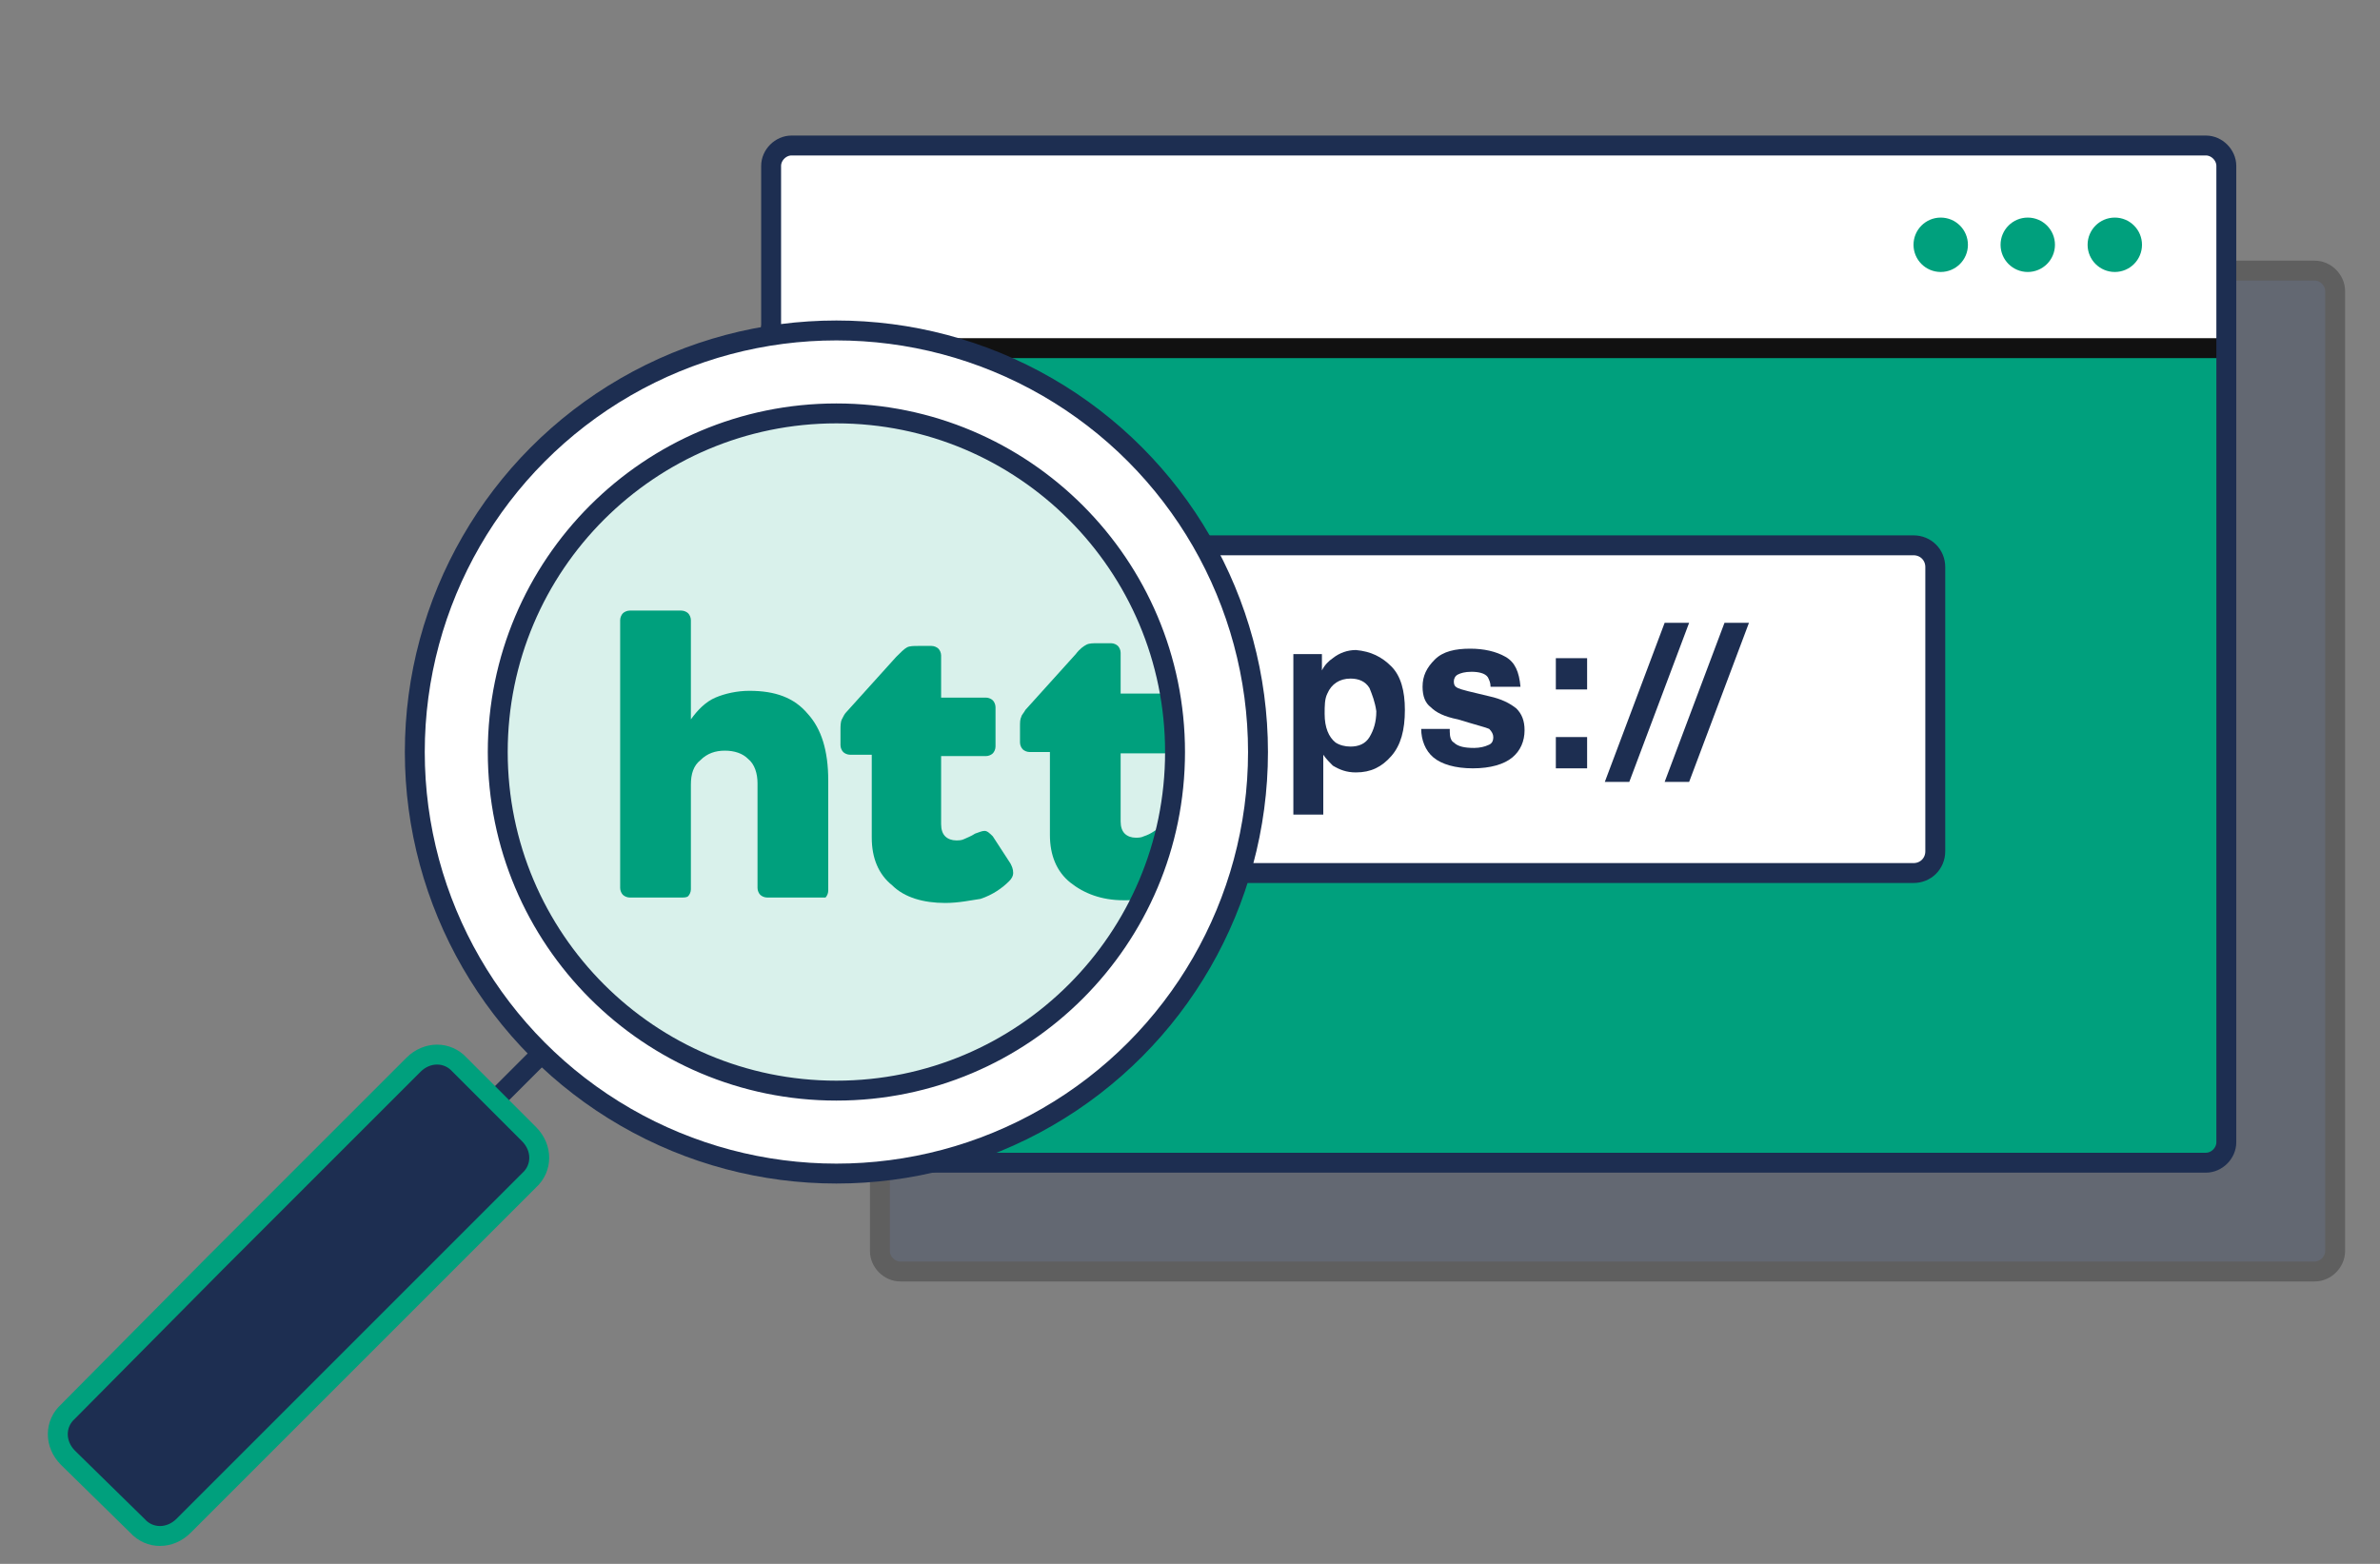 <?xml version="1.0" encoding="utf-8"?>
<!-- Generator: Adobe Illustrator 25.4.1, SVG Export Plug-In . SVG Version: 6.00 Build 0)  -->
<svg version="1.1" id="Layer_1" xmlns="http://www.w3.org/2000/svg" xmlns:xlink="http://www.w3.org/1999/xlink" x="0px" y="0px"
	 viewBox="0 0 175 115" style="enable-background:new 0 0 175 115;" xml:space="preserve">
<rect x="0" y="0" width="175" height="115" fill="#808080" stroke="none"/>
<style type="text/css">
	.st0{fill:none;}
	.st1{fill:none;stroke:#111111;stroke-width:1.464;stroke-linecap:round;stroke-miterlimit:10;}
	.st2{opacity:0.3;}
	.st3{fill:#1D2E51;}
	.st4{fill:none;stroke:#231F20;stroke-width:1.464;stroke-linecap:round;stroke-miterlimit:10;}
	.st5{fill:#FFFFFF;}
	.st6{fill:#00A07D;}
	.st7{fill:none;stroke:#1D2E51;stroke-width:1.464;stroke-linecap:round;stroke-miterlimit:10;}
	.st8{fill:#FFFFFF;stroke:#1D2E51;stroke-width:1.464;stroke-linecap:round;stroke-linejoin:round;stroke-miterlimit:10;}
	.st9{fill:#FFFFFF;stroke:#1D2E51;stroke-width:1.464;stroke-miterlimit:10;}
	.st10{fill:none;stroke:#1D2E51;stroke-width:1.464;stroke-miterlimit:10;}
	.st11{fill:none;stroke:#00A07D;stroke-width:1.464;stroke-linecap:round;stroke-miterlimit:10;}
	.st12{opacity:0.15;fill:#00A07D;}
</style>
<g>
	<g>
		<rect id="canvas_background" y="7.4" class="st0" width="175" height="107.6"/>
	</g>
	<path id="svg_1" class="st1" d="M163.6,25.4"/>
	<path id="svg_2" class="st1" d="M163.6,25.4"/>
	<g id="svg_3" class="st2">
		<path id="svg_4" class="st3" d="M64.7,21.4c0-0.8,0.7-1.5,1.5-1.5h104c0.8,0,1.5,0.7,1.5,1.5v70.6c0,0.8-0.7,1.5-1.5,1.5h-104
			c-0.8,0-1.5-0.7-1.5-1.5L64.7,21.4L64.7,21.4z"/>
		<path id="svg_5" class="st1" d="M64.7,21.4c0-0.8,0.7-1.5,1.5-1.5h104c0.8,0,1.5,0.7,1.5,1.5v70.6c0,0.8-0.7,1.5-1.5,1.5h-104
			c-0.8,0-1.5-0.7-1.5-1.5L64.7,21.4L64.7,21.4z"/>
	</g>
	<line id="svg_6" class="st4" x1="163.4" y1="24.1" x2="56.7" y2="24.1"/>
	<path id="svg_7" class="st1" d="M163.6,25.4"/>
	<g id="svg_8">
		<path id="svg_9" class="st5" d="M56.7,12.2c0-0.8,0.7-1.5,1.5-1.5h104c0.8,0,1.5,0.7,1.5,1.5V84c0,0.8-0.7,1.5-1.5,1.5l-104,0
			c-0.8,0-1.5-0.7-1.5-1.5V12.2L56.7,12.2z"/>
	</g>
	<path id="svg_10" class="st1" d="M163.6,25.4"/>
	<path id="svg_11" class="st6" d="M162.9,85.5H57.5c-0.4,0-0.7-0.3-0.7-0.7V26.2c0-0.4,0.3-0.7,0.7-0.7h105.4c0.4,0,0.7,0.3,0.7,0.7
		v58.7C163.6,85.2,163.3,85.5,162.9,85.5z"/>
	<line id="svg_12" class="st1" x1="163.4" y1="25.6" x2="56.7" y2="25.6"/>
	<g id="svg_13">
		<g>
			<path id="svg_14_00000103240403422568350850000006439777995696334779_" class="st7" d="M138.2,85.5l-80,0c-0.8,0-1.5-0.7-1.5-1.5
				V12.2c0-0.8,0.7-1.5,1.5-1.5h104c0.8,0,1.5,0.7,1.5,1.5V84c0,0.8-0.7,1.5-1.5,1.5h-24.3"/>
		</g>
	</g>
	<path id="svg_15" class="st8" d="M86.8,40.1h53.9c0.9,0,1.6,0.7,1.6,1.6v20.9c0,0.9-0.7,1.6-1.6,1.6H63.1c-0.9,0-1.6-0.7-1.6-1.6
		V41.7c0-0.9,0.7-1.6,1.6-1.6h16.8"/>
	<circle id="svg_21" class="st6" cx="149.1" cy="18" r="2"/>
	<circle id="svg_22" class="st6" cx="155.5" cy="18" r="2"/>
	<circle id="svg_23" class="st6" cx="142.7" cy="18" r="2"/>
	<circle id="svg_25" class="st9" cx="61.5" cy="55.3" r="31"/>
	<path id="svg_26" class="st3" d="M15.1,93.6l15.3-15.3c1-1,2.5-1,3.4,0l5.1,5.1c1,1,1,2.5,0,3.4l-25.4,25.4c-1,1-2.5,1-3.4,0
		l-5.1-5c-1-1-1-2.5,0-3.4L15.1,93.6"/>
	<line id="svg_27" class="st10" x1="39.8" y1="77.5" x2="36.4" y2="80.9"/>
	<path id="svg_28" class="st11" d="M15.8,92.9l14.6-14.6c1-1,2.5-1,3.4,0l5.1,5.1c1,1,1,2.5,0,3.4l-25.4,25.4c-1,1-2.5,1-3.4,0
		l-5.1-5c-1-1-1-2.5,0-3.4L15.8,92.9"/>
	<circle id="svg_29" class="st12" cx="61.5" cy="55.3" r="24.9"/>
	<path id="svg_30" class="st6" d="M53.3,55.2c-0.7,0-1.3,0.2-1.8,0.7c-0.5,0.4-0.7,1-0.7,1.8v7.7c0,0.2-0.1,0.4-0.2,0.5
		C50.5,66,50.3,66,50.1,66h-3.8c-0.2,0-0.4-0.1-0.5-0.2c-0.1-0.1-0.2-0.3-0.2-0.5V45.6c0-0.2,0.1-0.4,0.2-0.5
		c0.1-0.1,0.3-0.2,0.5-0.2h3.8c0.2,0,0.4,0.1,0.5,0.2c0.1,0.1,0.2,0.3,0.2,0.5v7.3c0.5-0.7,1.1-1.3,1.8-1.6s1.6-0.5,2.5-0.5
		c1.9,0,3.3,0.5,4.3,1.7c1,1.1,1.5,2.7,1.5,4.9v8.1c0,0.2-0.1,0.4-0.2,0.5C60.6,66,60.4,66,60.2,66h-3.8c-0.2,0-0.4-0.1-0.5-0.2
		c-0.1-0.1-0.2-0.3-0.2-0.5v-7.7c0-0.7-0.2-1.4-0.7-1.8C54.6,55.4,54,55.2,53.3,55.2L53.3,55.2z"/>
	<path id="svg_31" class="st6" d="M69.5,66.4c-1.6,0-3-0.4-3.9-1.3c-1-0.8-1.5-2-1.5-3.5v-6.1h-1.6c-0.2,0-0.4-0.1-0.5-0.2
		c-0.1-0.1-0.2-0.3-0.2-0.5v-1.1c0-0.3,0-0.6,0.1-0.8c0.1-0.2,0.2-0.4,0.3-0.5l3.7-4.1c0.3-0.3,0.6-0.6,0.8-0.7
		c0.2-0.1,0.5-0.1,0.8-0.1h1c0.2,0,0.4,0.1,0.5,0.2c0.1,0.1,0.2,0.3,0.2,0.5v3.1h3.3c0.2,0,0.4,0.1,0.5,0.2c0.1,0.1,0.2,0.3,0.2,0.5
		v2.9c0,0.2-0.1,0.4-0.2,0.5c-0.1,0.1-0.3,0.2-0.5,0.2h-3.3v5c0,0.4,0.1,0.7,0.3,0.9c0.2,0.2,0.5,0.3,0.8,0.3c0.2,0,0.4,0,0.6-0.1
		c0.2-0.1,0.5-0.2,0.8-0.4c0.3-0.1,0.5-0.2,0.7-0.2c0.2,0,0.4,0.2,0.6,0.4l1.3,2c0.1,0.2,0.2,0.4,0.2,0.7c0,0.2-0.1,0.4-0.3,0.6
		c-0.5,0.5-1.2,1-2.1,1.3C71.4,66.2,70.5,66.4,69.5,66.4L69.5,66.4z"/>
	<path id="svg_32" class="st6" d="M85.6,60.9c-0.2,0-0.4,0-0.7,0.2c-0.3,0.2-0.5,0.3-0.8,0.4c-0.2,0.1-0.4,0.1-0.6,0.1
		c-0.3,0-0.6-0.1-0.8-0.3c-0.2-0.2-0.3-0.5-0.3-0.9v-5h3.3c0.2,0,0.4-0.1,0.5-0.2c0.1-0.1,0.2-0.3,0.2-0.5v-0.9
		c0-0.9-0.1-1.7-0.3-2.6C86,51.1,85.8,51,85.7,51h-3.3v-3c0-0.2-0.1-0.4-0.2-0.5c-0.1-0.1-0.3-0.2-0.5-0.2h-1c-0.3,0-0.6,0-0.8,0.1
		c-0.2,0.1-0.5,0.3-0.8,0.7l-3.7,4.1c-0.1,0.2-0.3,0.4-0.3,0.5c-0.1,0.2-0.1,0.4-0.1,0.8v1.1c0,0.2,0.1,0.4,0.2,0.5s0.3,0.2,0.5,0.2
		h1.5v6.1c0,1.5,0.5,2.7,1.5,3.5s2.3,1.3,3.9,1.3c0.5,0,0.9,0,1.4-0.1c0.8-1.6,1.4-3.4,1.9-5.3C85.7,61,85.6,61,85.6,60.9L85.6,60.9
		z"/>
	<circle id="svg_33" class="st10" cx="61.5" cy="55.3" r="24.9"/>
	<g id="svg_39">
		<path class="st3" d="M102.3,49c0.7,0.7,1,1.8,1,3.2c0,1.5-0.3,2.6-1,3.4c-0.7,0.8-1.5,1.2-2.6,1.2c-0.7,0-1.2-0.2-1.7-0.5
			c-0.2-0.2-0.5-0.5-0.7-0.8v4.4h-2.2V48.1h2.1v1.2c0.2-0.4,0.5-0.7,0.8-0.9c0.5-0.4,1.1-0.6,1.7-0.6
			C100.8,47.9,101.6,48.3,102.3,49z M100.7,50.6c-0.3-0.5-0.8-0.7-1.4-0.7c-0.8,0-1.4,0.4-1.7,1.1c-0.2,0.4-0.2,0.9-0.2,1.5
			c0,1,0.3,1.7,0.8,2.1c0.3,0.2,0.7,0.3,1.1,0.3c0.6,0,1.1-0.2,1.4-0.7c0.3-0.5,0.5-1.1,0.5-1.9C101.1,51.6,100.9,51.1,100.7,50.6z"
			/>
		<path class="st3" d="M106.6,53.8c0,0.4,0.1,0.7,0.3,0.8c0.3,0.3,0.8,0.4,1.5,0.4c0.4,0,0.8-0.1,1-0.2c0.3-0.1,0.4-0.3,0.4-0.6
			c0-0.2-0.1-0.4-0.3-0.6c-0.2-0.1-1-0.3-2.3-0.7c-1-0.2-1.6-0.5-2-0.9c-0.4-0.3-0.6-0.8-0.6-1.5c0-0.8,0.3-1.4,0.9-2
			s1.5-0.8,2.6-0.8c1,0,1.9,0.2,2.6,0.6c0.7,0.4,1,1.1,1.1,2.2h-2.2c0-0.3-0.1-0.5-0.2-0.7c-0.2-0.3-0.7-0.4-1.2-0.4
			c-0.5,0-0.8,0.1-1,0.2c-0.2,0.1-0.3,0.3-0.3,0.5c0,0.3,0.1,0.4,0.3,0.5c0.2,0.1,1,0.3,2.3,0.6c0.9,0.2,1.5,0.5,2,0.9
			c0.4,0.4,0.6,0.9,0.6,1.6c0,0.8-0.3,1.5-0.9,2c-0.6,0.5-1.6,0.8-2.9,0.8c-1.3,0-2.3-0.3-2.9-0.8s-0.9-1.3-0.9-2.1H106.6z"/>
		<path class="st3" d="M114.4,48.4h2.3v2.3h-2.3V48.4z M114.4,54.2h2.3v2.3h-2.3V54.2z"/>
		<path class="st3" d="M122.4,45.8h1.8l-4.4,11.7H118L122.4,45.8z"/>
		<path class="st3" d="M126.8,45.8h1.8l-4.4,11.7h-1.8L126.8,45.8z"/>
	</g>
</g>
</svg>
